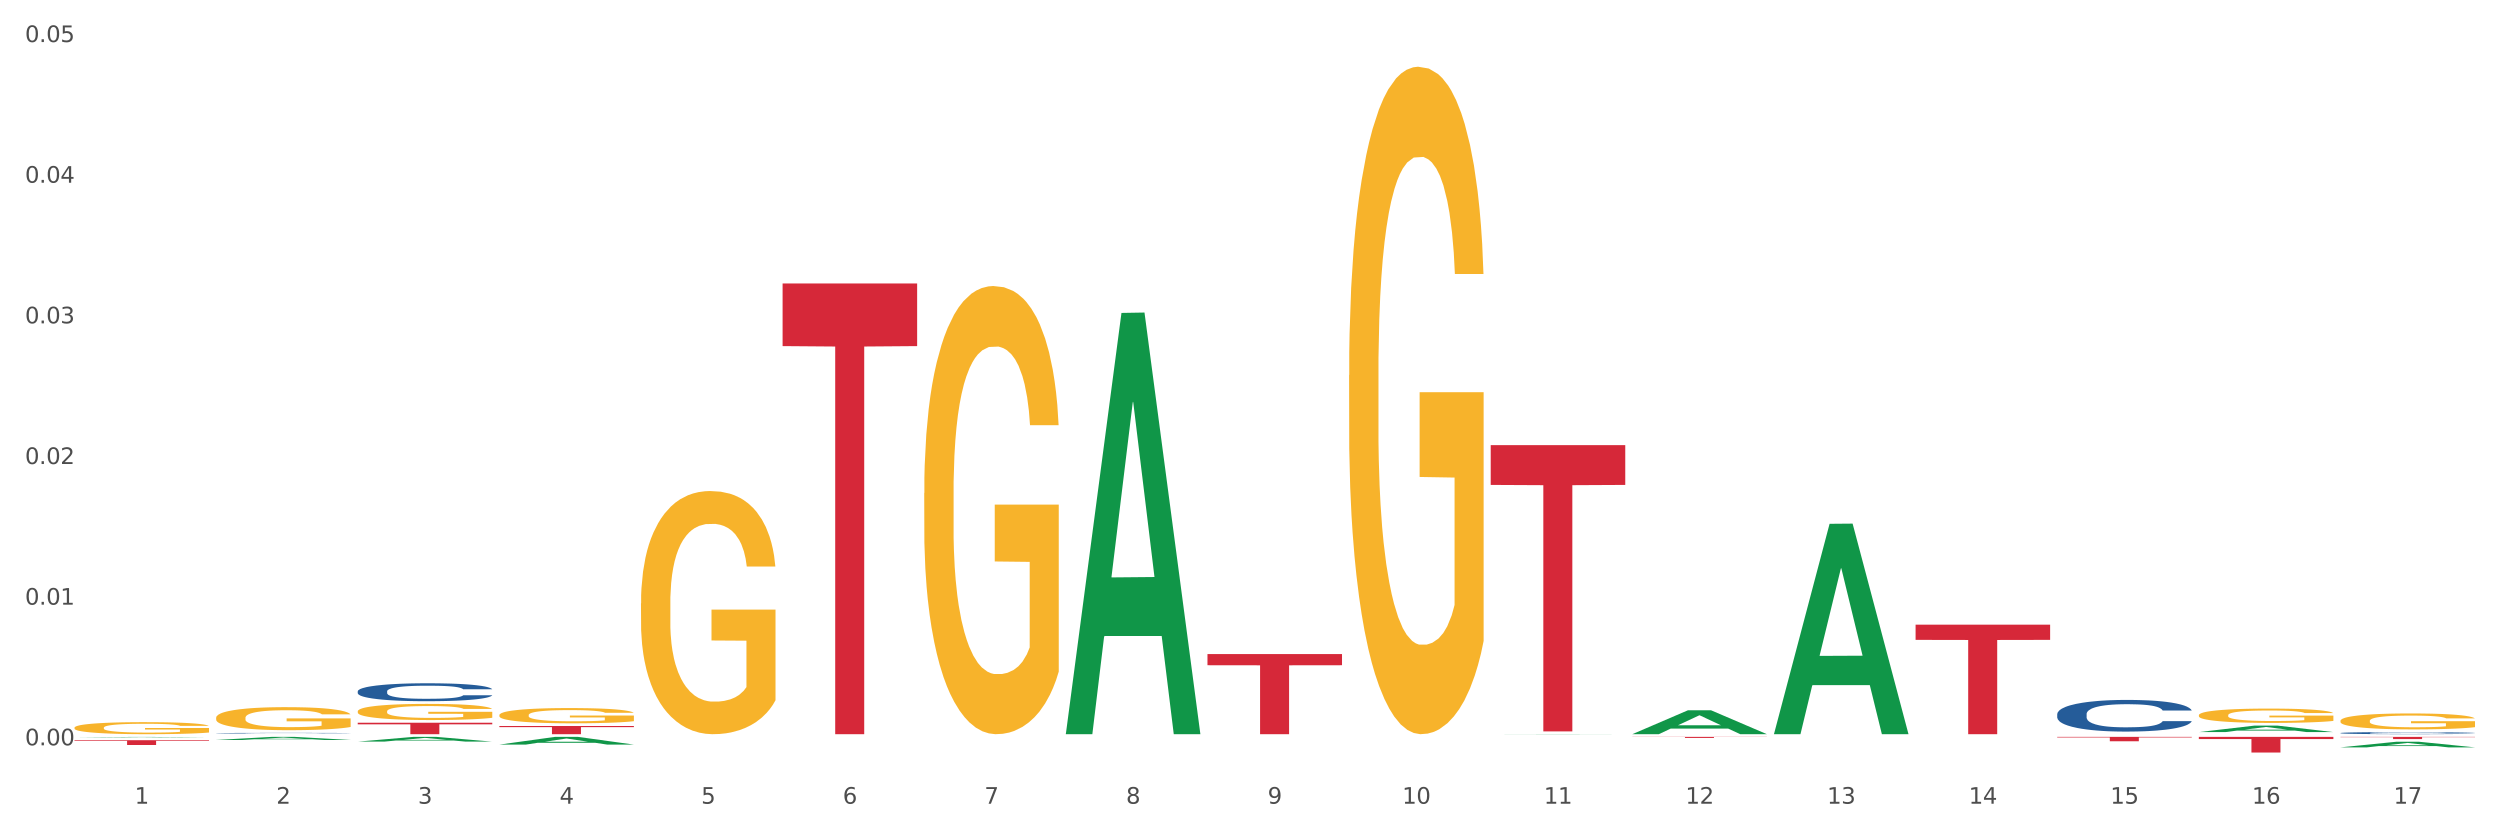 <?xml version="1.0" encoding="utf-8" standalone="no"?>
<!DOCTYPE svg PUBLIC "-//W3C//DTD SVG 1.1//EN"
  "http://www.w3.org/Graphics/SVG/1.1/DTD/svg11.dtd">
<svg xmlns:xlink="http://www.w3.org/1999/xlink" width="1080pt" height="360pt" viewBox="0 0 1080 360" xmlns="http://www.w3.org/2000/svg" version="1.1">
 <rect x="0" y="0" width="1080" height="360" fill="#333333" stroke="none"/>
 <defs>
  <style type="text/css">*{stroke-linejoin: round; stroke-linecap: butt}</style>
 </defs>
 <g id="figure_1">
  <g id="patch_1">
   <path d="M 0 360 
L 1080 360 
L 1080 0 
L 0 0 
z
" style="fill: #ffffff; stroke: #ffffff; stroke-linejoin: miter"/>
  </g>
  <g id="axes_1">
   <g id="matplotlib.axis_1">
    <g id="xtick_1">
     <g id="text_1">
      <!-- 1 -->
      <g style="fill: #4d4d4d" transform="translate(58.182 347.204) scale(0.096 -0.096)">
       <defs>
        <path id="DejaVuSans-31" d="M 794 531 
L 1825 531 
L 1825 4091 
L 703 3866 
L 703 4441 
L 1819 4666 
L 2450 4666 
L 2450 531 
L 3481 531 
L 3481 0 
L 794 0 
L 794 531 
z
" transform="scale(0.016)"/>
       </defs>
       <use xlink:href="#DejaVuSans-31"/>
      </g>
     </g>
    </g>
    <g id="xtick_2">
     <g id="text_2">
      <!-- 2 -->
      <g style="fill: #4d4d4d" transform="translate(119.364 347.204) scale(0.096 -0.096)">
       <defs>
        <path id="DejaVuSans-32" d="M 1228 531 
L 3431 531 
L 3431 0 
L 469 0 
L 469 531 
Q 828 903 1448 1529 
Q 2069 2156 2228 2338 
Q 2531 2678 2651 2914 
Q 2772 3150 2772 3378 
Q 2772 3750 2511 3984 
Q 2250 4219 1831 4219 
Q 1534 4219 1204 4116 
Q 875 4013 500 3803 
L 500 4441 
Q 881 4594 1212 4672 
Q 1544 4750 1819 4750 
Q 2544 4750 2975 4387 
Q 3406 4025 3406 3419 
Q 3406 3131 3298 2873 
Q 3191 2616 2906 2266 
Q 2828 2175 2409 1742 
Q 1991 1309 1228 531 
z
" transform="scale(0.016)"/>
       </defs>
       <use xlink:href="#DejaVuSans-32"/>
      </g>
     </g>
    </g>
    <g id="xtick_3">
     <g id="text_3">
      <!-- 3 -->
      <g style="fill: #4d4d4d" transform="translate(180.545 347.204) scale(0.096 -0.096)">
       <defs>
        <path id="DejaVuSans-33" d="M 2597 2516 
Q 3050 2419 3304 2112 
Q 3559 1806 3559 1356 
Q 3559 666 3084 287 
Q 2609 -91 1734 -91 
Q 1441 -91 1130 -33 
Q 819 25 488 141 
L 488 750 
Q 750 597 1062 519 
Q 1375 441 1716 441 
Q 2309 441 2620 675 
Q 2931 909 2931 1356 
Q 2931 1769 2642 2001 
Q 2353 2234 1838 2234 
L 1294 2234 
L 1294 2753 
L 1863 2753 
Q 2328 2753 2575 2939 
Q 2822 3125 2822 3475 
Q 2822 3834 2567 4026 
Q 2313 4219 1838 4219 
Q 1578 4219 1281 4162 
Q 984 4106 628 3988 
L 628 4550 
Q 988 4650 1302 4700 
Q 1616 4750 1894 4750 
Q 2613 4750 3031 4423 
Q 3450 4097 3450 3541 
Q 3450 3153 3228 2886 
Q 3006 2619 2597 2516 
z
" transform="scale(0.016)"/>
       </defs>
       <use xlink:href="#DejaVuSans-33"/>
      </g>
     </g>
    </g>
    <g id="xtick_4">
     <g id="text_4">
      <!-- 4 -->
      <g style="fill: #4d4d4d" transform="translate(241.726 347.204) scale(0.096 -0.096)">
       <defs>
        <path id="DejaVuSans-34" d="M 2419 4116 
L 825 1625 
L 2419 1625 
L 2419 4116 
z
M 2253 4666 
L 3047 4666 
L 3047 1625 
L 3713 1625 
L 3713 1100 
L 3047 1100 
L 3047 0 
L 2419 0 
L 2419 1100 
L 313 1100 
L 313 1709 
L 2253 4666 
z
" transform="scale(0.016)"/>
       </defs>
       <use xlink:href="#DejaVuSans-34"/>
      </g>
     </g>
    </g>
    <g id="xtick_5">
     <g id="text_5">
      <!-- 5 -->
      <g style="fill: #4d4d4d" transform="translate(302.908 347.204) scale(0.096 -0.096)">
       <defs>
        <path id="DejaVuSans-35" d="M 691 4666 
L 3169 4666 
L 3169 4134 
L 1269 4134 
L 1269 2991 
Q 1406 3038 1543 3061 
Q 1681 3084 1819 3084 
Q 2600 3084 3056 2656 
Q 3513 2228 3513 1497 
Q 3513 744 3044 326 
Q 2575 -91 1722 -91 
Q 1428 -91 1123 -41 
Q 819 9 494 109 
L 494 744 
Q 775 591 1075 516 
Q 1375 441 1709 441 
Q 2250 441 2565 725 
Q 2881 1009 2881 1497 
Q 2881 1984 2565 2268 
Q 2250 2553 1709 2553 
Q 1456 2553 1204 2497 
Q 953 2441 691 2322 
L 691 4666 
z
" transform="scale(0.016)"/>
       </defs>
       <use xlink:href="#DejaVuSans-35"/>
      </g>
     </g>
    </g>
    <g id="xtick_6">
     <g id="text_6">
      <!-- 6 -->
      <g style="fill: #4d4d4d" transform="translate(364.089 347.204) scale(0.096 -0.096)">
       <defs>
        <path id="DejaVuSans-36" d="M 2113 2584 
Q 1688 2584 1439 2293 
Q 1191 2003 1191 1497 
Q 1191 994 1439 701 
Q 1688 409 2113 409 
Q 2538 409 2786 701 
Q 3034 994 3034 1497 
Q 3034 2003 2786 2293 
Q 2538 2584 2113 2584 
z
M 3366 4563 
L 3366 3988 
Q 3128 4100 2886 4159 
Q 2644 4219 2406 4219 
Q 1781 4219 1451 3797 
Q 1122 3375 1075 2522 
Q 1259 2794 1537 2939 
Q 1816 3084 2150 3084 
Q 2853 3084 3261 2657 
Q 3669 2231 3669 1497 
Q 3669 778 3244 343 
Q 2819 -91 2113 -91 
Q 1303 -91 875 529 
Q 447 1150 447 2328 
Q 447 3434 972 4092 
Q 1497 4750 2381 4750 
Q 2619 4750 2861 4703 
Q 3103 4656 3366 4563 
z
" transform="scale(0.016)"/>
       </defs>
       <use xlink:href="#DejaVuSans-36"/>
      </g>
     </g>
    </g>
    <g id="xtick_7">
     <g id="text_7">
      <!-- 7 -->
      <g style="fill: #4d4d4d" transform="translate(425.271 347.204) scale(0.096 -0.096)">
       <defs>
        <path id="DejaVuSans-37" d="M 525 4666 
L 3525 4666 
L 3525 4397 
L 1831 0 
L 1172 0 
L 2766 4134 
L 525 4134 
L 525 4666 
z
" transform="scale(0.016)"/>
       </defs>
       <use xlink:href="#DejaVuSans-37"/>
      </g>
     </g>
    </g>
    <g id="xtick_8">
     <g id="text_8">
      <!-- 8 -->
      <g style="fill: #4d4d4d" transform="translate(486.452 347.204) scale(0.096 -0.096)">
       <defs>
        <path id="DejaVuSans-38" d="M 2034 2216 
Q 1584 2216 1326 1975 
Q 1069 1734 1069 1313 
Q 1069 891 1326 650 
Q 1584 409 2034 409 
Q 2484 409 2743 651 
Q 3003 894 3003 1313 
Q 3003 1734 2745 1975 
Q 2488 2216 2034 2216 
z
M 1403 2484 
Q 997 2584 770 2862 
Q 544 3141 544 3541 
Q 544 4100 942 4425 
Q 1341 4750 2034 4750 
Q 2731 4750 3128 4425 
Q 3525 4100 3525 3541 
Q 3525 3141 3298 2862 
Q 3072 2584 2669 2484 
Q 3125 2378 3379 2068 
Q 3634 1759 3634 1313 
Q 3634 634 3220 271 
Q 2806 -91 2034 -91 
Q 1263 -91 848 271 
Q 434 634 434 1313 
Q 434 1759 690 2068 
Q 947 2378 1403 2484 
z
M 1172 3481 
Q 1172 3119 1398 2916 
Q 1625 2713 2034 2713 
Q 2441 2713 2670 2916 
Q 2900 3119 2900 3481 
Q 2900 3844 2670 4047 
Q 2441 4250 2034 4250 
Q 1625 4250 1398 4047 
Q 1172 3844 1172 3481 
z
" transform="scale(0.016)"/>
       </defs>
       <use xlink:href="#DejaVuSans-38"/>
      </g>
     </g>
    </g>
    <g id="xtick_9">
     <g id="text_9">
      <!-- 9 -->
      <g style="fill: #4d4d4d" transform="translate(547.634 347.204) scale(0.096 -0.096)">
       <defs>
        <path id="DejaVuSans-39" d="M 703 97 
L 703 672 
Q 941 559 1184 500 
Q 1428 441 1663 441 
Q 2288 441 2617 861 
Q 2947 1281 2994 2138 
Q 2813 1869 2534 1725 
Q 2256 1581 1919 1581 
Q 1219 1581 811 2004 
Q 403 2428 403 3163 
Q 403 3881 828 4315 
Q 1253 4750 1959 4750 
Q 2769 4750 3195 4129 
Q 3622 3509 3622 2328 
Q 3622 1225 3098 567 
Q 2575 -91 1691 -91 
Q 1453 -91 1209 -44 
Q 966 3 703 97 
z
M 1959 2075 
Q 2384 2075 2632 2365 
Q 2881 2656 2881 3163 
Q 2881 3666 2632 3958 
Q 2384 4250 1959 4250 
Q 1534 4250 1286 3958 
Q 1038 3666 1038 3163 
Q 1038 2656 1286 2365 
Q 1534 2075 1959 2075 
z
" transform="scale(0.016)"/>
       </defs>
       <use xlink:href="#DejaVuSans-39"/>
      </g>
     </g>
    </g>
    <g id="xtick_10">
     <g id="text_10">
      <!-- 10 -->
      <g style="fill: #4d4d4d" transform="translate(605.761 347.204) scale(0.096 -0.096)">
       <defs>
        <path id="DejaVuSans-30" d="M 2034 4250 
Q 1547 4250 1301 3770 
Q 1056 3291 1056 2328 
Q 1056 1369 1301 889 
Q 1547 409 2034 409 
Q 2525 409 2770 889 
Q 3016 1369 3016 2328 
Q 3016 3291 2770 3770 
Q 2525 4250 2034 4250 
z
M 2034 4750 
Q 2819 4750 3233 4129 
Q 3647 3509 3647 2328 
Q 3647 1150 3233 529 
Q 2819 -91 2034 -91 
Q 1250 -91 836 529 
Q 422 1150 422 2328 
Q 422 3509 836 4129 
Q 1250 4750 2034 4750 
z
" transform="scale(0.016)"/>
       </defs>
       <use xlink:href="#DejaVuSans-31"/>
       <use xlink:href="#DejaVuSans-30" transform="translate(63.623 0)"/>
      </g>
     </g>
    </g>
    <g id="xtick_11">
     <g id="text_11">
      <!-- 11 -->
      <g style="fill: #4d4d4d" transform="translate(666.942 347.204) scale(0.096 -0.096)">
       <use xlink:href="#DejaVuSans-31"/>
       <use xlink:href="#DejaVuSans-31" transform="translate(63.623 0)"/>
      </g>
     </g>
    </g>
    <g id="xtick_12">
     <g id="text_12">
      <!-- 12 -->
      <g style="fill: #4d4d4d" transform="translate(728.124 347.204) scale(0.096 -0.096)">
       <use xlink:href="#DejaVuSans-31"/>
       <use xlink:href="#DejaVuSans-32" transform="translate(63.623 0)"/>
      </g>
     </g>
    </g>
    <g id="xtick_13">
     <g id="text_13">
      <!-- 13 -->
      <g style="fill: #4d4d4d" transform="translate(789.305 347.204) scale(0.096 -0.096)">
       <use xlink:href="#DejaVuSans-31"/>
       <use xlink:href="#DejaVuSans-33" transform="translate(63.623 0)"/>
      </g>
     </g>
    </g>
    <g id="xtick_14">
     <g id="text_14">
      <!-- 14 -->
      <g style="fill: #4d4d4d" transform="translate(850.487 347.204) scale(0.096 -0.096)">
       <use xlink:href="#DejaVuSans-31"/>
       <use xlink:href="#DejaVuSans-34" transform="translate(63.623 0)"/>
      </g>
     </g>
    </g>
    <g id="xtick_15">
     <g id="text_15">
      <!-- 15 -->
      <g style="fill: #4d4d4d" transform="translate(911.668 347.204) scale(0.096 -0.096)">
       <use xlink:href="#DejaVuSans-31"/>
       <use xlink:href="#DejaVuSans-35" transform="translate(63.623 0)"/>
      </g>
     </g>
    </g>
    <g id="xtick_16">
     <g id="text_16">
      <!-- 16 -->
      <g style="fill: #4d4d4d" transform="translate(972.849 347.204) scale(0.096 -0.096)">
       <use xlink:href="#DejaVuSans-31"/>
       <use xlink:href="#DejaVuSans-36" transform="translate(63.623 0)"/>
      </g>
     </g>
    </g>
    <g id="xtick_17">
     <g id="text_17">
      <!-- 17 -->
      <g style="fill: #4d4d4d" transform="translate(1034.031 347.204) scale(0.096 -0.096)">
       <use xlink:href="#DejaVuSans-31"/>
       <use xlink:href="#DejaVuSans-37" transform="translate(63.623 0)"/>
      </g>
     </g>
    </g>
    <g id="xtick_18"/>
    <g id="xtick_19"/>
    <g id="xtick_20"/>
    <g id="xtick_21"/>
    <g id="xtick_22"/>
    <g id="xtick_23"/>
    <g id="xtick_24"/>
    <g id="xtick_25"/>
    <g id="xtick_26"/>
    <g id="xtick_27"/>
    <g id="xtick_28"/>
    <g id="xtick_29"/>
    <g id="xtick_30"/>
    <g id="xtick_31"/>
    <g id="xtick_32"/>
    <g id="xtick_33"/>
   </g>
   <g id="matplotlib.axis_2">
    <g id="ytick_1">
     <g id="text_18">
      <!-- 0.00 -->
      <g style="fill: #4d4d4d" transform="translate(10.8 321.978) scale(0.096 -0.096)">
       <defs>
        <path id="DejaVuSans-2e" d="M 684 794 
L 1344 794 
L 1344 0 
L 684 0 
L 684 794 
z
" transform="scale(0.016)"/>
       </defs>
       <use xlink:href="#DejaVuSans-30"/>
       <use xlink:href="#DejaVuSans-2e" transform="translate(63.623 0)"/>
       <use xlink:href="#DejaVuSans-30" transform="translate(95.41 0)"/>
       <use xlink:href="#DejaVuSans-30" transform="translate(159.033 0)"/>
      </g>
     </g>
    </g>
    <g id="ytick_2">
     <g id="text_19">
      <!-- 0.01 -->
      <g style="fill: #4d4d4d" transform="translate(10.8 261.217) scale(0.096 -0.096)">
       <use xlink:href="#DejaVuSans-30"/>
       <use xlink:href="#DejaVuSans-2e" transform="translate(63.623 0)"/>
       <use xlink:href="#DejaVuSans-30" transform="translate(95.41 0)"/>
       <use xlink:href="#DejaVuSans-31" transform="translate(159.033 0)"/>
      </g>
     </g>
    </g>
    <g id="ytick_3">
     <g id="text_20">
      <!-- 0.02 -->
      <g style="fill: #4d4d4d" transform="translate(10.8 200.456) scale(0.096 -0.096)">
       <use xlink:href="#DejaVuSans-30"/>
       <use xlink:href="#DejaVuSans-2e" transform="translate(63.623 0)"/>
       <use xlink:href="#DejaVuSans-30" transform="translate(95.41 0)"/>
       <use xlink:href="#DejaVuSans-32" transform="translate(159.033 0)"/>
      </g>
     </g>
    </g>
    <g id="ytick_4">
     <g id="text_21">
      <!-- 0.03 -->
      <g style="fill: #4d4d4d" transform="translate(10.8 139.694) scale(0.096 -0.096)">
       <use xlink:href="#DejaVuSans-30"/>
       <use xlink:href="#DejaVuSans-2e" transform="translate(63.623 0)"/>
       <use xlink:href="#DejaVuSans-30" transform="translate(95.41 0)"/>
       <use xlink:href="#DejaVuSans-33" transform="translate(159.033 0)"/>
      </g>
     </g>
    </g>
    <g id="ytick_5">
     <g id="text_22">
      <!-- 0.04 -->
      <g style="fill: #4d4d4d" transform="translate(10.8 78.933) scale(0.096 -0.096)">
       <use xlink:href="#DejaVuSans-30"/>
       <use xlink:href="#DejaVuSans-2e" transform="translate(63.623 0)"/>
       <use xlink:href="#DejaVuSans-30" transform="translate(95.41 0)"/>
       <use xlink:href="#DejaVuSans-34" transform="translate(159.033 0)"/>
      </g>
     </g>
    </g>
    <g id="ytick_6">
     <g id="text_23">
      <!-- 0.05 -->
      <g style="fill: #4d4d4d" transform="translate(10.8 18.172) scale(0.096 -0.096)">
       <use xlink:href="#DejaVuSans-30"/>
       <use xlink:href="#DejaVuSans-2e" transform="translate(63.623 0)"/>
       <use xlink:href="#DejaVuSans-30" transform="translate(95.41 0)"/>
       <use xlink:href="#DejaVuSans-35" transform="translate(159.033 0)"/>
      </g>
     </g>
    </g>
    <g id="ytick_7"/>
    <g id="ytick_8"/>
    <g id="ytick_9"/>
    <g id="ytick_10"/>
    <g id="ytick_11"/>
   </g>
   <g id="PolyCollection_1">
    <path d="M 32.175 318.594 
L 32.235 318.594 
L 56.203 318.361 
L 66.15 318.361 
L 90.297 318.595 
L 78.793 318.595 
L 73.58 318.54 
L 48.833 318.54 
L 48.653 318.541 
L 43.62 318.595 
L 32.175 318.595 
L 32.175 318.594 
L 51.949 318.508 
L 70.464 318.507 
L 61.296 318.41 
L 61.176 318.41 
L 61.056 318.411 
L 51.889 318.507 
L 51.949 318.508 
L 32.175 318.594 
z
" clip-path="url(#pd924829ff3)" style="fill: #109648"/>
    <path d="M 93.356 319.666 
L 93.416 319.664 
L 117.384 318.332 
L 127.331 318.331 
L 151.479 319.668 
L 139.974 319.668 
L 134.761 319.357 
L 110.014 319.357 
L 109.834 319.362 
L 104.801 319.668 
L 93.356 319.668 
L 93.356 319.666 
L 113.13 319.171 
L 131.645 319.17 
L 122.478 318.616 
L 122.358 318.613 
L 122.238 318.617 
L 113.07 319.17 
L 113.13 319.171 
L 93.356 319.666 
z
" clip-path="url(#pd924829ff3)" style="fill: #109648"/>
    <path d="M 766.352 317.002 
L 766.412 316.917 
L 790.38 226.286 
L 800.327 226.2 
L 824.474 317.173 
L 812.97 317.173 
L 807.757 295.989 
L 783.01 295.989 
L 782.83 296.33 
L 777.797 317.173 
L 766.352 317.173 
L 766.352 317.002 
L 786.126 283.346 
L 804.641 283.261 
L 795.473 245.591 
L 795.353 245.42 
L 795.233 245.676 
L 786.066 283.261 
L 786.126 283.346 
L 766.352 317.002 
z
" clip-path="url(#pd924829ff3)" style="fill: #109648"/>
    <path d="M 949.896 316.259 
L 949.956 316.256 
L 973.924 313.464 
L 983.871 313.462 
L 1008.019 316.264 
L 996.514 316.264 
L 991.301 315.611 
L 966.554 315.611 
L 966.374 315.622 
L 961.341 316.264 
L 949.896 316.264 
L 949.896 316.259 
L 969.67 315.222 
L 988.185 315.219 
L 979.017 314.059 
L 978.897 314.054 
L 978.778 314.062 
L 969.61 315.219 
L 969.67 315.222 
L 949.896 316.259 
z
" clip-path="url(#pd924829ff3)" style="fill: #109648"/>
    <path d="M 1011.078 322.861 
L 1011.138 322.859 
L 1035.106 320.443 
L 1045.052 320.441 
L 1069.2 322.866 
L 1057.695 322.866 
L 1052.482 322.301 
L 1027.735 322.301 
L 1027.556 322.31 
L 1022.522 322.866 
L 1011.078 322.866 
L 1011.078 322.861 
L 1030.851 321.964 
L 1049.366 321.962 
L 1040.199 320.958 
L 1040.079 320.953 
L 1039.959 320.96 
L 1030.791 321.962 
L 1030.851 321.964 
L 1011.078 322.861 
z
" clip-path="url(#pd924829ff3)" style="fill: #109648"/>
    <path d="M 215.719 308.929 
L 215.788 308.923 
L 215.788 308.707 
L 215.925 308.52 
L 216.611 308.069 
L 217.641 307.696 
L 218.395 307.497 
L 219.15 307.335 
L 220.042 307.172 
L 221.14 307.004 
L 223.13 306.757 
L 224.366 306.631 
L 225.875 306.498 
L 228.62 306.306 
L 230.61 306.197 
L 232.669 306.107 
L 236.031 305.999 
L 238.227 305.951 
L 240.56 305.914 
L 243.374 305.89 
L 245.501 305.884 
L 250.167 305.902 
L 254.147 305.957 
L 256.069 305.999 
L 258.539 306.071 
L 259.843 306.119 
L 261.97 306.215 
L 264.166 306.342 
L 265.676 306.45 
L 267.94 306.655 
L 269.656 306.859 
L 271.234 307.112 
L 272.057 307.286 
L 272.675 307.449 
L 273.224 307.635 
L 273.773 307.93 
L 261.421 307.93 
L 260.941 307.72 
L 260.186 307.521 
L 259.088 307.329 
L 258.127 307.208 
L 256.48 307.058 
L 254.971 306.961 
L 253.392 306.889 
L 251.471 306.829 
L 249.961 306.799 
L 247.834 306.775 
L 243.648 306.781 
L 240.835 306.829 
L 238.913 306.889 
L 237.678 306.943 
L 236.58 307.004 
L 235.345 307.088 
L 233.904 307.214 
L 232.875 307.329 
L 231.845 307.473 
L 231.022 307.617 
L 230.267 307.786 
L 229.649 307.966 
L 229.169 308.153 
L 228.757 308.382 
L 228.414 308.761 
L 228.414 309.585 
L 228.551 309.772 
L 228.895 310.018 
L 229.306 310.205 
L 229.993 310.428 
L 230.61 310.578 
L 231.777 310.795 
L 233.08 310.975 
L 234.11 311.09 
L 235.139 311.186 
L 236.923 311.318 
L 238.913 311.427 
L 240.629 311.493 
L 242.962 311.553 
L 244.54 311.577 
L 245.913 311.589 
L 249.275 311.589 
L 251.677 311.571 
L 254.353 311.529 
L 256.412 311.475 
L 258.127 311.409 
L 260.049 311.3 
L 261.284 311.198 
L 261.284 309.94 
L 246.187 309.934 
L 246.187 309.098 
L 273.842 309.098 
L 273.842 311.553 
L 272.675 311.679 
L 271.371 311.794 
L 269.999 311.896 
L 267.94 312.022 
L 265.47 312.143 
L 263.274 312.227 
L 260.941 312.299 
L 258.196 312.365 
L 254.628 312.426 
L 252.432 312.45 
L 249.687 312.468 
L 246.462 312.474 
L 243.648 312.462 
L 240.903 312.432 
L 238.021 312.377 
L 235.208 312.299 
L 233.08 312.221 
L 230.953 312.125 
L 228.689 311.998 
L 226.905 311.878 
L 225.532 311.77 
L 224.022 311.631 
L 222.376 311.451 
L 221.14 311.288 
L 220.042 311.12 
L 218.876 310.903 
L 218.052 310.717 
L 217.229 310.482 
L 216.749 310.307 
L 216.2 310.037 
L 215.788 309.657 
L 215.719 308.929 
z
" clip-path="url(#pd924829ff3)" style="fill: #f7b32b"/>
    <path d="M 154.538 307.307 
L 154.606 307.3 
L 154.606 307.071 
L 154.744 306.874 
L 155.43 306.396 
L 156.459 306.001 
L 157.214 305.79 
L 157.969 305.618 
L 158.861 305.446 
L 159.959 305.268 
L 161.949 305.007 
L 163.184 304.873 
L 164.694 304.733 
L 167.439 304.529 
L 169.429 304.414 
L 171.487 304.319 
L 174.85 304.204 
L 177.046 304.153 
L 179.379 304.115 
L 182.192 304.089 
L 184.32 304.083 
L 188.986 304.102 
L 192.966 304.159 
L 194.887 304.204 
L 197.358 304.28 
L 198.661 304.331 
L 200.789 304.433 
L 202.985 304.567 
L 204.494 304.682 
L 206.759 304.898 
L 208.474 305.115 
L 210.053 305.383 
L 210.876 305.567 
L 211.494 305.739 
L 212.043 305.937 
L 212.592 306.249 
L 200.24 306.249 
L 199.759 306.026 
L 199.005 305.816 
L 197.907 305.612 
L 196.946 305.485 
L 195.299 305.325 
L 193.789 305.223 
L 192.211 305.147 
L 190.29 305.083 
L 188.78 305.051 
L 186.653 305.026 
L 182.467 305.032 
L 179.653 305.083 
L 177.732 305.147 
L 176.497 305.204 
L 175.399 305.268 
L 174.164 305.357 
L 172.723 305.491 
L 171.693 305.612 
L 170.664 305.765 
L 169.84 305.918 
L 169.086 306.096 
L 168.468 306.287 
L 167.988 306.485 
L 167.576 306.727 
L 167.233 307.128 
L 167.233 308.001 
L 167.37 308.199 
L 167.713 308.46 
L 168.125 308.658 
L 168.811 308.893 
L 169.429 309.053 
L 170.595 309.282 
L 171.899 309.473 
L 172.928 309.594 
L 173.958 309.696 
L 175.742 309.836 
L 177.732 309.951 
L 179.447 310.021 
L 181.781 310.085 
L 183.359 310.11 
L 184.731 310.123 
L 188.094 310.123 
L 190.495 310.104 
L 193.172 310.059 
L 195.23 310.002 
L 196.946 309.932 
L 198.867 309.817 
L 200.102 309.709 
L 200.102 308.377 
L 185.006 308.371 
L 185.006 307.485 
L 212.66 307.485 
L 212.66 310.085 
L 211.494 310.219 
L 210.19 310.34 
L 208.817 310.448 
L 206.759 310.582 
L 204.288 310.709 
L 202.092 310.798 
L 199.759 310.875 
L 197.014 310.945 
L 193.446 311.009 
L 191.25 311.034 
L 188.505 311.053 
L 185.28 311.06 
L 182.467 311.047 
L 179.722 311.015 
L 176.84 310.958 
L 174.026 310.875 
L 171.899 310.792 
L 169.772 310.69 
L 167.507 310.556 
L 165.723 310.429 
L 164.351 310.314 
L 162.841 310.168 
L 161.194 309.976 
L 159.959 309.804 
L 158.861 309.626 
L 157.694 309.397 
L 156.871 309.199 
L 156.048 308.951 
L 155.567 308.766 
L 155.018 308.479 
L 154.606 308.078 
L 154.538 307.307 
z
" clip-path="url(#pd924829ff3)" style="fill: #f7b32b"/>
    <path d="M 93.356 310.091 
L 93.425 310.082 
L 93.425 309.755 
L 93.562 309.473 
L 94.248 308.791 
L 95.278 308.227 
L 96.033 307.927 
L 96.787 307.682 
L 97.68 307.436 
L 98.778 307.181 
L 100.768 306.809 
L 102.003 306.618 
L 103.512 306.418 
L 106.257 306.127 
L 108.247 305.963 
L 110.306 305.826 
L 113.668 305.663 
L 115.864 305.59 
L 118.197 305.535 
L 121.011 305.499 
L 123.138 305.49 
L 127.804 305.517 
L 131.784 305.599 
L 133.706 305.663 
L 136.176 305.772 
L 137.48 305.845 
L 139.607 305.99 
L 141.803 306.181 
L 143.313 306.345 
L 145.577 306.654 
L 147.293 306.963 
L 148.871 307.345 
L 149.695 307.609 
L 150.312 307.854 
L 150.861 308.136 
L 151.41 308.582 
L 139.058 308.582 
L 138.578 308.263 
L 137.823 307.963 
L 136.725 307.672 
L 135.764 307.491 
L 134.118 307.263 
L 132.608 307.118 
L 131.03 307.009 
L 129.108 306.918 
L 127.599 306.872 
L 125.471 306.836 
L 121.285 306.845 
L 118.472 306.918 
L 116.55 307.009 
L 115.315 307.09 
L 114.217 307.181 
L 112.982 307.309 
L 111.541 307.5 
L 110.512 307.672 
L 109.482 307.891 
L 108.659 308.109 
L 107.904 308.364 
L 107.287 308.636 
L 106.806 308.918 
L 106.394 309.264 
L 106.051 309.837 
L 106.051 311.082 
L 106.189 311.364 
L 106.532 311.737 
L 106.943 312.019 
L 107.63 312.356 
L 108.247 312.583 
L 109.414 312.91 
L 110.718 313.183 
L 111.747 313.356 
L 112.776 313.501 
L 114.56 313.701 
L 116.55 313.865 
L 118.266 313.965 
L 120.599 314.056 
L 122.177 314.092 
L 123.55 314.111 
L 126.912 314.111 
L 129.314 314.083 
L 131.99 314.02 
L 134.049 313.938 
L 135.764 313.838 
L 137.686 313.674 
L 138.921 313.519 
L 138.921 311.619 
L 123.824 311.61 
L 123.824 310.346 
L 151.479 310.346 
L 151.479 314.056 
L 150.312 314.247 
L 149.008 314.42 
L 147.636 314.574 
L 145.577 314.765 
L 143.107 314.947 
L 140.911 315.074 
L 138.578 315.184 
L 135.833 315.284 
L 132.265 315.374 
L 130.069 315.411 
L 127.324 315.438 
L 124.099 315.447 
L 121.285 315.429 
L 118.54 315.384 
L 115.658 315.302 
L 112.845 315.184 
L 110.718 315.065 
L 108.59 314.92 
L 106.326 314.729 
L 104.542 314.547 
L 103.169 314.383 
L 101.66 314.174 
L 100.013 313.901 
L 98.778 313.656 
L 97.68 313.401 
L 96.513 313.074 
L 95.69 312.792 
L 94.866 312.437 
L 94.386 312.174 
L 93.837 311.764 
L 93.425 311.192 
L 93.356 310.091 
z
" clip-path="url(#pd924829ff3)" style="fill: #f7b32b"/>
    <path d="M 949.896 308.971 
L 949.965 308.965 
L 949.965 308.761 
L 950.102 308.586 
L 950.788 308.162 
L 951.818 307.811 
L 952.572 307.624 
L 953.327 307.471 
L 954.219 307.318 
L 955.317 307.16 
L 957.307 306.928 
L 958.543 306.809 
L 960.052 306.685 
L 962.797 306.504 
L 964.787 306.402 
L 966.846 306.317 
L 970.208 306.215 
L 972.404 306.17 
L 974.737 306.136 
L 977.551 306.113 
L 979.678 306.107 
L 984.344 306.124 
L 988.324 306.175 
L 990.246 306.215 
L 992.716 306.283 
L 994.02 306.328 
L 996.147 306.419 
L 998.343 306.538 
L 999.853 306.639 
L 1002.117 306.832 
L 1003.833 307.024 
L 1005.411 307.262 
L 1006.234 307.426 
L 1006.852 307.579 
L 1007.401 307.754 
L 1007.95 308.031 
L 995.598 308.031 
L 995.118 307.833 
L 994.363 307.647 
L 993.265 307.466 
L 992.304 307.352 
L 990.657 307.211 
L 989.148 307.12 
L 987.569 307.052 
L 985.648 306.996 
L 984.138 306.968 
L 982.011 306.945 
L 977.825 306.951 
L 975.012 306.996 
L 973.09 307.052 
L 971.855 307.103 
L 970.757 307.16 
L 969.522 307.239 
L 968.081 307.358 
L 967.052 307.466 
L 966.022 307.601 
L 965.199 307.737 
L 964.444 307.896 
L 963.826 308.065 
L 963.346 308.241 
L 962.934 308.456 
L 962.591 308.812 
L 962.591 309.588 
L 962.728 309.763 
L 963.072 309.995 
L 963.483 310.17 
L 964.169 310.38 
L 964.787 310.521 
L 965.954 310.725 
L 967.257 310.895 
L 968.287 311.002 
L 969.316 311.093 
L 971.1 311.217 
L 973.09 311.319 
L 974.806 311.381 
L 977.139 311.438 
L 978.717 311.461 
L 980.09 311.472 
L 983.452 311.472 
L 985.854 311.455 
L 988.53 311.415 
L 990.589 311.364 
L 992.304 311.302 
L 994.226 311.2 
L 995.461 311.104 
L 995.461 309.921 
L 980.364 309.916 
L 980.364 309.129 
L 1008.019 309.129 
L 1008.019 311.438 
L 1006.852 311.557 
L 1005.548 311.664 
L 1004.176 311.76 
L 1002.117 311.879 
L 999.647 311.992 
L 997.451 312.072 
L 995.118 312.14 
L 992.373 312.202 
L 988.805 312.258 
L 986.609 312.281 
L 983.864 312.298 
L 980.639 312.304 
L 977.825 312.292 
L 975.08 312.264 
L 972.198 312.213 
L 969.385 312.14 
L 967.257 312.066 
L 965.13 311.975 
L 962.866 311.857 
L 961.082 311.743 
L 959.709 311.642 
L 958.199 311.511 
L 956.553 311.342 
L 955.317 311.189 
L 954.219 311.03 
L 953.053 310.827 
L 952.229 310.651 
L 951.406 310.431 
L 950.926 310.267 
L 950.377 310.012 
L 949.965 309.655 
L 949.896 308.971 
z
" clip-path="url(#pd924829ff3)" style="fill: #f7b32b"/>
    <path d="M 582.808 162.068 
L 582.876 161.805 
L 582.876 152.325 
L 583.014 144.161 
L 583.7 124.411 
L 584.729 108.085 
L 585.484 99.394 
L 586.239 92.284 
L 587.131 85.174 
L 588.229 77.801 
L 590.219 67.004 
L 591.454 61.474 
L 592.964 55.681 
L 595.709 47.254 
L 597.699 42.514 
L 599.757 38.564 
L 603.12 33.824 
L 605.316 31.717 
L 607.649 30.137 
L 610.462 29.084 
L 612.589 28.821 
L 617.256 29.611 
L 621.236 31.981 
L 623.157 33.824 
L 625.628 36.984 
L 626.931 39.091 
L 629.059 43.304 
L 631.254 48.834 
L 632.764 53.574 
L 635.029 62.527 
L 636.744 71.481 
L 638.322 82.541 
L 639.146 90.178 
L 639.764 97.288 
L 640.312 105.451 
L 640.861 118.355 
L 628.51 118.355 
L 628.029 109.138 
L 627.274 100.448 
L 626.176 92.021 
L 625.216 86.754 
L 623.569 80.171 
L 622.059 75.958 
L 620.481 72.798 
L 618.56 70.164 
L 617.05 68.848 
L 614.923 67.794 
L 610.737 68.058 
L 607.923 70.164 
L 606.002 72.798 
L 604.767 75.168 
L 603.669 77.801 
L 602.433 81.488 
L 600.992 87.018 
L 599.963 92.021 
L 598.934 98.341 
L 598.11 104.661 
L 597.355 112.035 
L 596.738 119.935 
L 596.258 128.098 
L 595.846 138.105 
L 595.503 154.695 
L 595.503 190.772 
L 595.64 198.935 
L 595.983 209.732 
L 596.395 217.895 
L 597.081 227.639 
L 597.699 234.222 
L 598.865 243.702 
L 600.169 251.602 
L 601.198 256.606 
L 602.228 260.819 
L 604.012 266.612 
L 606.002 271.353 
L 607.717 274.249 
L 610.05 276.883 
L 611.629 277.936 
L 613.001 278.463 
L 616.364 278.463 
L 618.765 277.673 
L 621.442 275.829 
L 623.5 273.459 
L 625.216 270.563 
L 627.137 265.822 
L 628.372 261.346 
L 628.372 206.309 
L 613.276 206.045 
L 613.276 169.442 
L 640.93 169.442 
L 640.93 276.883 
L 639.764 282.413 
L 638.46 287.416 
L 637.087 291.893 
L 635.029 297.423 
L 632.558 302.689 
L 630.362 306.376 
L 628.029 309.536 
L 625.284 312.433 
L 621.716 315.066 
L 619.52 316.12 
L 616.775 316.91 
L 613.55 317.173 
L 610.737 316.646 
L 607.992 315.33 
L 605.11 312.96 
L 602.296 309.536 
L 600.169 306.113 
L 598.042 301.899 
L 595.777 296.369 
L 593.993 291.103 
L 592.621 286.363 
L 591.111 280.306 
L 589.464 272.406 
L 588.229 265.296 
L 587.131 257.922 
L 585.964 248.442 
L 585.141 240.279 
L 584.317 230.009 
L 583.837 222.372 
L 583.288 210.522 
L 582.876 193.932 
L 582.808 162.068 
z
" clip-path="url(#pd924829ff3)" style="fill: #f7b32b"/>
    <path d="M 32.175 314.375 
L 32.244 314.37 
L 32.244 314.199 
L 32.381 314.052 
L 33.067 313.696 
L 34.096 313.401 
L 34.851 313.244 
L 35.606 313.116 
L 36.498 312.988 
L 37.596 312.855 
L 39.586 312.66 
L 40.821 312.56 
L 42.331 312.456 
L 45.076 312.304 
L 47.066 312.218 
L 49.124 312.147 
L 52.487 312.061 
L 54.683 312.023 
L 57.016 311.995 
L 59.829 311.976 
L 61.957 311.971 
L 66.623 311.985 
L 70.603 312.028 
L 72.524 312.061 
L 74.995 312.118 
L 76.299 312.156 
L 78.426 312.232 
L 80.622 312.332 
L 82.131 312.418 
L 84.396 312.579 
L 86.111 312.741 
L 87.69 312.94 
L 88.513 313.078 
L 89.131 313.206 
L 89.68 313.354 
L 90.229 313.586 
L 77.877 313.586 
L 77.397 313.42 
L 76.642 313.263 
L 75.544 313.111 
L 74.583 313.016 
L 72.936 312.898 
L 71.426 312.822 
L 69.848 312.764 
L 67.927 312.717 
L 66.417 312.693 
L 64.29 312.674 
L 60.104 312.679 
L 57.29 312.717 
L 55.369 312.764 
L 54.134 312.807 
L 53.036 312.855 
L 51.801 312.921 
L 50.36 313.021 
L 49.33 313.111 
L 48.301 313.225 
L 47.478 313.339 
L 46.723 313.472 
L 46.105 313.615 
L 45.625 313.762 
L 45.213 313.943 
L 44.87 314.242 
L 44.87 314.893 
L 45.007 315.04 
L 45.35 315.235 
L 45.762 315.382 
L 46.448 315.558 
L 47.066 315.677 
L 48.232 315.848 
L 49.536 315.99 
L 50.566 316.08 
L 51.595 316.156 
L 53.379 316.261 
L 55.369 316.346 
L 57.085 316.399 
L 59.418 316.446 
L 60.996 316.465 
L 62.368 316.475 
L 65.731 316.475 
L 68.133 316.46 
L 70.809 316.427 
L 72.868 316.384 
L 74.583 316.332 
L 76.504 316.247 
L 77.74 316.166 
L 77.74 315.173 
L 62.643 315.168 
L 62.643 314.508 
L 90.297 314.508 
L 90.297 316.446 
L 89.131 316.546 
L 87.827 316.636 
L 86.455 316.717 
L 84.396 316.817 
L 81.926 316.912 
L 79.73 316.978 
L 77.397 317.035 
L 74.652 317.087 
L 71.083 317.135 
L 68.887 317.154 
L 66.143 317.168 
L 62.917 317.173 
L 60.104 317.163 
L 57.359 317.14 
L 54.477 317.097 
L 51.663 317.035 
L 49.536 316.973 
L 47.409 316.897 
L 45.144 316.798 
L 43.36 316.703 
L 41.988 316.617 
L 40.478 316.508 
L 38.831 316.365 
L 37.596 316.237 
L 36.498 316.104 
L 35.332 315.933 
L 34.508 315.786 
L 33.685 315.601 
L 33.204 315.463 
L 32.655 315.249 
L 32.244 314.95 
L 32.175 314.375 
z
" clip-path="url(#pd924829ff3)" style="fill: #f7b32b"/>
    <path d="M 399.263 213.026 
L 399.332 212.849 
L 399.332 206.483 
L 399.469 201.002 
L 400.156 187.74 
L 401.185 176.778 
L 401.94 170.943 
L 402.695 166.168 
L 403.587 161.394 
L 404.685 156.443 
L 406.675 149.194 
L 407.91 145.48 
L 409.419 141.59 
L 412.164 135.932 
L 414.154 132.749 
L 416.213 130.097 
L 419.575 126.914 
L 421.771 125.5 
L 424.104 124.439 
L 426.918 123.732 
L 429.045 123.555 
L 433.711 124.085 
L 437.691 125.677 
L 439.613 126.914 
L 442.083 129.036 
L 443.387 130.451 
L 445.514 133.28 
L 447.71 136.993 
L 449.22 140.176 
L 451.484 146.188 
L 453.2 152.2 
L 454.778 159.626 
L 455.602 164.754 
L 456.219 169.528 
L 456.768 175.009 
L 457.317 183.674 
L 444.965 183.674 
L 444.485 177.485 
L 443.73 171.65 
L 442.632 165.992 
L 441.672 162.455 
L 440.025 158.035 
L 438.515 155.206 
L 436.937 153.084 
L 435.015 151.315 
L 433.506 150.431 
L 431.378 149.724 
L 427.192 149.901 
L 424.379 151.315 
L 422.458 153.084 
L 421.222 154.675 
L 420.124 156.443 
L 418.889 158.919 
L 417.448 162.632 
L 416.419 165.992 
L 415.39 170.235 
L 414.566 174.479 
L 413.811 179.43 
L 413.194 184.735 
L 412.713 190.216 
L 412.302 196.935 
L 411.958 208.075 
L 411.958 232.299 
L 412.096 237.781 
L 412.439 245.03 
L 412.851 250.512 
L 413.537 257.054 
L 414.154 261.475 
L 415.321 267.84 
L 416.625 273.145 
L 417.654 276.504 
L 418.683 279.333 
L 420.468 283.223 
L 422.458 286.406 
L 424.173 288.351 
L 426.506 290.119 
L 428.084 290.827 
L 429.457 291.18 
L 432.819 291.18 
L 435.221 290.65 
L 437.897 289.412 
L 439.956 287.821 
L 441.672 285.876 
L 443.593 282.693 
L 444.828 279.687 
L 444.828 242.732 
L 429.731 242.555 
L 429.731 217.977 
L 457.386 217.977 
L 457.386 290.119 
L 456.219 293.833 
L 454.915 297.192 
L 453.543 300.198 
L 451.484 303.911 
L 449.014 307.448 
L 446.818 309.923 
L 444.485 312.045 
L 441.74 313.99 
L 438.172 315.758 
L 435.976 316.466 
L 433.231 316.996 
L 430.006 317.173 
L 427.192 316.819 
L 424.448 315.935 
L 421.565 314.344 
L 418.752 312.045 
L 416.625 309.746 
L 414.497 306.917 
L 412.233 303.204 
L 410.449 299.668 
L 409.076 296.485 
L 407.567 292.418 
L 405.92 287.113 
L 404.685 282.339 
L 403.587 277.388 
L 402.42 271.023 
L 401.597 265.541 
L 400.773 258.645 
L 400.293 253.518 
L 399.744 245.561 
L 399.332 234.421 
L 399.263 213.026 
z
" clip-path="url(#pd924829ff3)" style="fill: #f7b32b"/>
    <path d="M 338.082 122.455 
L 396.204 122.455 
L 396.204 149.515 
L 373.341 149.698 
L 373.341 317.173 
L 360.808 317.173 
L 360.808 149.698 
L 338.082 149.515 
L 338.082 122.638 
L 338.082 122.455 
z
" clip-path="url(#pd924829ff3)" style="fill: #d62839"/>
    <path d="M 215.719 313.632 
L 273.842 313.632 
L 273.842 314.124 
L 250.978 314.127 
L 250.978 317.173 
L 238.445 317.173 
L 238.445 314.127 
L 215.719 314.124 
L 215.719 313.635 
L 215.719 313.632 
z
" clip-path="url(#pd924829ff3)" style="fill: #d62839"/>
    <path d="M 154.538 312.218 
L 212.66 312.218 
L 212.66 312.906 
L 189.797 312.911 
L 189.797 317.173 
L 177.263 317.173 
L 177.263 312.911 
L 154.538 312.906 
L 154.538 312.222 
L 154.538 312.218 
z
" clip-path="url(#pd924829ff3)" style="fill: #d62839"/>
    <path d="M 32.175 319.753 
L 90.297 319.753 
L 90.297 320.043 
L 67.434 320.045 
L 67.434 321.84 
L 54.901 321.84 
L 54.901 320.045 
L 32.175 320.043 
L 32.175 319.755 
L 32.175 319.753 
z
" clip-path="url(#pd924829ff3)" style="fill: #d62839"/>
    <path d="M 276.901 260.666 
L 276.969 260.57 
L 276.969 257.116 
L 277.107 254.142 
L 277.793 246.947 
L 278.822 240.999 
L 279.577 237.833 
L 280.332 235.243 
L 281.224 232.652 
L 282.322 229.966 
L 284.312 226.033 
L 285.547 224.018 
L 287.057 221.907 
L 289.801 218.837 
L 291.792 217.11 
L 293.85 215.671 
L 297.213 213.945 
L 299.408 213.177 
L 301.742 212.601 
L 304.555 212.218 
L 306.682 212.122 
L 311.349 212.41 
L 315.329 213.273 
L 317.25 213.945 
L 319.72 215.096 
L 321.024 215.863 
L 323.152 217.398 
L 325.347 219.413 
L 326.857 221.14 
L 329.122 224.402 
L 330.837 227.664 
L 332.415 231.693 
L 333.239 234.475 
L 333.856 237.065 
L 334.405 240.039 
L 334.954 244.74 
L 322.603 244.74 
L 322.122 241.383 
L 321.367 238.217 
L 320.269 235.147 
L 319.309 233.228 
L 317.662 230.829 
L 316.152 229.294 
L 314.574 228.143 
L 312.652 227.184 
L 311.143 226.704 
L 309.015 226.32 
L 304.83 226.416 
L 302.016 227.184 
L 300.095 228.143 
L 298.86 229.007 
L 297.762 229.966 
L 296.526 231.309 
L 295.085 233.324 
L 294.056 235.147 
L 293.027 237.449 
L 292.203 239.752 
L 291.448 242.438 
L 290.831 245.316 
L 290.35 248.29 
L 289.939 251.936 
L 289.596 257.98 
L 289.596 271.123 
L 289.733 274.097 
L 290.076 278.031 
L 290.488 281.005 
L 291.174 284.554 
L 291.792 286.953 
L 292.958 290.406 
L 294.262 293.285 
L 295.291 295.107 
L 296.321 296.642 
L 298.105 298.753 
L 300.095 300.48 
L 301.81 301.535 
L 304.143 302.495 
L 305.722 302.878 
L 307.094 303.07 
L 310.457 303.07 
L 312.858 302.782 
L 315.535 302.111 
L 317.593 301.247 
L 319.309 300.192 
L 321.23 298.465 
L 322.465 296.834 
L 322.465 276.783 
L 307.369 276.687 
L 307.369 263.352 
L 335.023 263.352 
L 335.023 302.495 
L 333.856 304.509 
L 332.553 306.332 
L 331.18 307.963 
L 329.122 309.978 
L 326.651 311.896 
L 324.455 313.239 
L 322.122 314.391 
L 319.377 315.446 
L 315.809 316.405 
L 313.613 316.789 
L 310.868 317.077 
L 307.643 317.173 
L 304.83 316.981 
L 302.085 316.501 
L 299.203 315.638 
L 296.389 314.391 
L 294.262 313.144 
L 292.135 311.609 
L 289.87 309.594 
L 288.086 307.675 
L 286.714 305.948 
L 285.204 303.742 
L 283.557 300.864 
L 282.322 298.273 
L 281.224 295.587 
L 280.057 292.133 
L 279.234 289.159 
L 278.41 285.418 
L 277.93 282.636 
L 277.381 278.318 
L 276.969 272.274 
L 276.901 260.666 
z
" clip-path="url(#pd924829ff3)" style="fill: #f7b32b"/>
    <path d="M 643.989 192.297 
L 702.112 192.297 
L 702.112 209.483 
L 679.248 209.599 
L 679.248 315.963 
L 666.715 315.963 
L 666.715 209.599 
L 643.989 209.483 
L 643.989 192.414 
L 643.989 192.297 
z
" clip-path="url(#pd924829ff3)" style="fill: #d62839"/>
    <path d="M 521.626 282.571 
L 579.749 282.571 
L 579.749 287.38 
L 556.885 287.412 
L 556.885 317.173 
L 544.352 317.173 
L 544.352 287.412 
L 521.626 287.38 
L 521.626 282.604 
L 521.626 282.571 
z
" clip-path="url(#pd924829ff3)" style="fill: #d62839"/>
    <path d="M 643.989 317.173 
L 644.049 317.173 
L 668.017 317.121 
L 677.964 317.121 
L 702.112 317.173 
L 690.607 317.173 
L 685.394 317.161 
L 660.647 317.161 
L 660.467 317.161 
L 655.434 317.173 
L 643.989 317.173 
L 643.989 317.173 
L 663.763 317.153 
L 682.278 317.153 
L 673.11 317.132 
L 672.99 317.132 
L 672.871 317.132 
L 663.703 317.153 
L 663.763 317.153 
L 643.989 317.173 
z
" clip-path="url(#pd924829ff3)" style="fill: #109648"/>
    <path d="M 705.171 317.147 
L 705.23 317.137 
L 729.198 306.836 
L 739.145 306.826 
L 763.293 317.166 
L 751.788 317.166 
L 746.575 314.758 
L 721.828 314.758 
L 721.649 314.797 
L 716.615 317.166 
L 705.171 317.166 
L 705.171 317.147 
L 724.944 313.321 
L 743.459 313.312 
L 734.292 309.03 
L 734.172 309.011 
L 734.052 309.04 
L 724.884 313.312 
L 724.944 313.321 
L 705.171 317.147 
z
" clip-path="url(#pd924829ff3)" style="fill: #109648"/>
    <path d="M 215.719 321.66 
L 215.779 321.656 
L 239.747 318.334 
L 249.694 318.331 
L 273.842 321.666 
L 262.337 321.666 
L 257.124 320.889 
L 232.377 320.889 
L 232.197 320.902 
L 227.164 321.666 
L 215.719 321.666 
L 215.719 321.66 
L 235.493 320.426 
L 254.008 320.423 
L 244.84 319.042 
L 244.72 319.036 
L 244.601 319.045 
L 235.433 320.423 
L 235.493 320.426 
L 215.719 321.66 
z
" clip-path="url(#pd924829ff3)" style="fill: #109648"/>
    <path d="M 827.533 269.847 
L 885.656 269.847 
L 885.656 276.423 
L 862.792 276.468 
L 862.792 317.173 
L 850.259 317.173 
L 850.259 276.468 
L 827.533 276.423 
L 827.533 269.891 
L 827.533 269.847 
z
" clip-path="url(#pd924829ff3)" style="fill: #d62839"/>
    <path d="M 1011.078 318.331 
L 1069.2 318.331 
L 1069.2 318.463 
L 1046.337 318.464 
L 1046.337 319.283 
L 1033.803 319.283 
L 1033.803 318.464 
L 1011.078 318.463 
L 1011.078 318.332 
L 1011.078 318.331 
z
" clip-path="url(#pd924829ff3)" style="fill: #d62839"/>
    <path d="M 888.715 318.331 
L 946.837 318.331 
L 946.837 318.594 
L 923.974 318.596 
L 923.974 320.223 
L 911.44 320.223 
L 911.44 318.596 
L 888.715 318.594 
L 888.715 318.333 
L 888.715 318.331 
z
" clip-path="url(#pd924829ff3)" style="fill: #d62839"/>
    <path d="M 949.896 318.331 
L 1008.019 318.331 
L 1008.019 319.271 
L 985.155 319.277 
L 985.155 325.095 
L 972.622 325.095 
L 972.622 319.277 
L 949.896 319.271 
L 949.896 318.337 
L 949.896 318.331 
z
" clip-path="url(#pd924829ff3)" style="fill: #d62839"/>
    <path d="M 705.171 318.331 
L 763.293 318.331 
L 763.293 318.393 
L 740.43 318.394 
L 740.43 318.78 
L 727.896 318.78 
L 727.896 318.394 
L 705.171 318.393 
L 705.171 318.331 
L 705.171 318.331 
z
" clip-path="url(#pd924829ff3)" style="fill: #d62839"/>
    <path d="M 1011.078 311.391 
L 1011.146 311.384 
L 1011.146 311.158 
L 1011.284 310.963 
L 1011.97 310.491 
L 1012.999 310.102 
L 1013.754 309.894 
L 1014.509 309.724 
L 1015.401 309.555 
L 1016.499 309.378 
L 1018.489 309.121 
L 1019.724 308.989 
L 1021.234 308.85 
L 1023.978 308.649 
L 1025.969 308.536 
L 1028.027 308.442 
L 1031.39 308.328 
L 1033.585 308.278 
L 1035.919 308.24 
L 1038.732 308.215 
L 1040.859 308.209 
L 1045.526 308.228 
L 1049.506 308.284 
L 1051.427 308.328 
L 1053.897 308.404 
L 1055.201 308.454 
L 1057.328 308.555 
L 1059.524 308.687 
L 1061.034 308.8 
L 1063.299 309.014 
L 1065.014 309.228 
L 1066.592 309.492 
L 1067.416 309.674 
L 1068.033 309.844 
L 1068.582 310.039 
L 1069.131 310.347 
L 1056.78 310.347 
L 1056.299 310.127 
L 1055.544 309.919 
L 1054.446 309.718 
L 1053.486 309.592 
L 1051.839 309.435 
L 1050.329 309.334 
L 1048.751 309.259 
L 1046.829 309.196 
L 1045.32 309.165 
L 1043.192 309.14 
L 1039.007 309.146 
L 1036.193 309.196 
L 1034.272 309.259 
L 1033.037 309.316 
L 1031.939 309.378 
L 1030.703 309.466 
L 1029.262 309.599 
L 1028.233 309.718 
L 1027.204 309.869 
L 1026.38 310.02 
L 1025.625 310.196 
L 1025.008 310.384 
L 1024.527 310.579 
L 1024.116 310.818 
L 1023.773 311.214 
L 1023.773 312.076 
L 1023.91 312.271 
L 1024.253 312.529 
L 1024.665 312.724 
L 1025.351 312.956 
L 1025.969 313.113 
L 1027.135 313.34 
L 1028.439 313.528 
L 1029.468 313.648 
L 1030.498 313.748 
L 1032.282 313.887 
L 1034.272 314 
L 1035.987 314.069 
L 1038.32 314.132 
L 1039.899 314.157 
L 1041.271 314.17 
L 1044.634 314.17 
L 1047.035 314.151 
L 1049.712 314.107 
L 1051.77 314.05 
L 1053.486 313.981 
L 1055.407 313.868 
L 1056.642 313.761 
L 1056.642 312.447 
L 1041.546 312.441 
L 1041.546 311.567 
L 1069.2 311.567 
L 1069.2 314.132 
L 1068.033 314.264 
L 1066.73 314.383 
L 1065.357 314.49 
L 1063.299 314.622 
L 1060.828 314.748 
L 1058.632 314.836 
L 1056.299 314.912 
L 1053.554 314.981 
L 1049.986 315.044 
L 1047.79 315.069 
L 1045.045 315.088 
L 1041.82 315.094 
L 1039.007 315.081 
L 1036.262 315.05 
L 1033.38 314.993 
L 1030.566 314.912 
L 1028.439 314.83 
L 1026.312 314.729 
L 1024.047 314.597 
L 1022.263 314.471 
L 1020.891 314.358 
L 1019.381 314.214 
L 1017.734 314.025 
L 1016.499 313.855 
L 1015.401 313.679 
L 1014.234 313.453 
L 1013.411 313.258 
L 1012.587 313.013 
L 1012.107 312.83 
L 1011.558 312.547 
L 1011.146 312.151 
L 1011.078 311.391 
z
" clip-path="url(#pd924829ff3)" style="fill: #f7b32b"/>
    <path d="M 1011.078 316.666 
L 1011.146 316.665 
L 1011.146 316.641 
L 1011.352 316.609 
L 1012.108 316.551 
L 1013.07 316.506 
L 1014.719 316.454 
L 1015.612 316.432 
L 1016.78 316.408 
L 1019.185 316.368 
L 1021.933 316.334 
L 1023.856 316.316 
L 1025.299 316.304 
L 1028.528 316.283 
L 1030.383 316.274 
L 1032.307 316.266 
L 1033.956 316.261 
L 1036.704 316.255 
L 1038.902 316.253 
L 1041.444 316.252 
L 1043.574 316.253 
L 1046.391 316.256 
L 1050.513 316.266 
L 1052.093 316.272 
L 1054.223 316.282 
L 1056.421 316.296 
L 1058.208 316.309 
L 1060.269 316.329 
L 1062.398 316.354 
L 1064.46 316.386 
L 1065.902 316.415 
L 1067.07 316.446 
L 1068.101 316.484 
L 1068.856 316.525 
L 1069.2 316.56 
L 1056.627 316.56 
L 1056.284 316.529 
L 1055.597 316.495 
L 1054.91 316.472 
L 1054.154 316.454 
L 1052.986 316.433 
L 1051.956 316.419 
L 1050.238 316.403 
L 1048.658 316.393 
L 1047.353 316.387 
L 1045.772 316.382 
L 1042.406 316.377 
L 1040.001 316.377 
L 1038.49 316.379 
L 1036.635 316.383 
L 1035.055 316.389 
L 1033.2 316.399 
L 1031.757 316.41 
L 1030.314 316.424 
L 1029.49 316.435 
L 1028.253 316.453 
L 1027.429 316.468 
L 1026.33 316.494 
L 1025.711 316.513 
L 1024.612 316.561 
L 1024.131 316.596 
L 1023.925 316.62 
L 1023.788 316.647 
L 1023.788 316.778 
L 1024.2 316.837 
L 1024.543 316.863 
L 1025.093 316.891 
L 1026.124 316.928 
L 1027.635 316.964 
L 1029.215 316.99 
L 1030.52 317.006 
L 1031.757 317.018 
L 1032.994 317.027 
L 1034.505 317.036 
L 1035.742 317.041 
L 1037.597 317.046 
L 1039.795 317.048 
L 1041.513 317.048 
L 1045.017 317.044 
L 1046.597 317.04 
L 1048.108 317.034 
L 1049.757 317.025 
L 1051.063 317.015 
L 1051.818 317.007 
L 1053.055 316.991 
L 1054.017 316.974 
L 1054.841 316.955 
L 1055.391 316.938 
L 1056.009 316.913 
L 1056.49 316.884 
L 1056.627 316.869 
L 1069.2 316.869 
L 1068.925 316.9 
L 1068.444 316.929 
L 1067.482 316.969 
L 1066.727 316.991 
L 1065.559 317.019 
L 1064.322 317.043 
L 1062.605 317.069 
L 1061.024 317.088 
L 1059.376 317.105 
L 1057.589 317.12 
L 1054.36 317.141 
L 1053.192 317.147 
L 1050.719 317.157 
L 1048.795 317.163 
L 1045.979 317.169 
L 1043.093 317.172 
L 1040.07 317.173 
L 1037.391 317.171 
L 1034.437 317.166 
L 1032.582 317.161 
L 1030.52 317.154 
L 1028.116 317.142 
L 1025.849 317.127 
L 1023.719 317.111 
L 1021.727 317.091 
L 1019.872 317.069 
L 1017.467 317.033 
L 1015.681 316.998 
L 1014.375 316.965 
L 1013.482 316.937 
L 1012.589 316.902 
L 1012.108 316.878 
L 1011.352 316.819 
L 1011.078 316.764 
L 1011.078 316.666 
z
" clip-path="url(#pd924829ff3)" style="fill: #255c99"/>
    <path d="M 888.715 308.512 
L 888.784 308.499 
L 888.784 308.149 
L 888.99 307.675 
L 889.745 306.8 
L 890.707 306.138 
L 892.356 305.363 
L 893.249 305.038 
L 894.417 304.676 
L 896.822 304.089 
L 899.57 303.589 
L 901.493 303.314 
L 902.936 303.139 
L 906.165 302.827 
L 908.02 302.689 
L 909.944 302.577 
L 911.593 302.502 
L 914.341 302.414 
L 916.539 302.377 
L 919.081 302.364 
L 921.211 302.377 
L 924.028 302.427 
L 928.15 302.577 
L 929.73 302.664 
L 931.86 302.814 
L 934.058 303.014 
L 935.845 303.214 
L 937.906 303.501 
L 940.036 303.876 
L 942.097 304.351 
L 943.539 304.788 
L 944.707 305.251 
L 945.738 305.813 
L 946.494 306.425 
L 946.837 306.937 
L 934.265 306.937 
L 933.921 306.475 
L 933.234 305.975 
L 932.547 305.638 
L 931.791 305.363 
L 930.623 305.051 
L 929.593 304.851 
L 927.875 304.613 
L 926.295 304.464 
L 924.99 304.376 
L 923.41 304.301 
L 920.043 304.226 
L 917.639 304.226 
L 916.127 304.251 
L 914.272 304.314 
L 912.692 304.401 
L 910.837 304.551 
L 909.394 304.713 
L 907.952 304.926 
L 907.127 305.076 
L 905.89 305.351 
L 905.066 305.576 
L 903.967 305.963 
L 903.348 306.238 
L 902.249 306.95 
L 901.768 307.475 
L 901.562 307.837 
L 901.425 308.237 
L 901.425 310.186 
L 901.837 311.06 
L 902.181 311.435 
L 902.73 311.86 
L 903.761 312.41 
L 905.272 312.947 
L 906.852 313.334 
L 908.158 313.572 
L 909.394 313.747 
L 910.631 313.884 
L 912.142 314.009 
L 913.379 314.084 
L 915.234 314.159 
L 917.432 314.197 
L 919.15 314.197 
L 922.654 314.134 
L 924.234 314.072 
L 925.745 313.984 
L 927.394 313.847 
L 928.7 313.697 
L 929.455 313.584 
L 930.692 313.347 
L 931.654 313.097 
L 932.478 312.81 
L 933.028 312.56 
L 933.646 312.185 
L 934.127 311.76 
L 934.265 311.535 
L 946.837 311.535 
L 946.562 311.985 
L 946.081 312.422 
L 945.12 313.01 
L 944.364 313.347 
L 943.196 313.759 
L 941.959 314.109 
L 940.242 314.496 
L 938.662 314.784 
L 937.013 315.034 
L 935.226 315.259 
L 931.997 315.571 
L 930.829 315.658 
L 928.356 315.808 
L 926.433 315.896 
L 923.616 315.983 
L 920.73 316.033 
L 917.707 316.046 
L 915.028 316.021 
L 912.074 315.946 
L 910.219 315.871 
L 908.158 315.758 
L 905.753 315.583 
L 903.486 315.371 
L 901.356 315.121 
L 899.364 314.834 
L 897.509 314.509 
L 895.104 313.972 
L 893.318 313.447 
L 892.013 312.96 
L 891.119 312.547 
L 890.226 312.023 
L 889.745 311.66 
L 888.99 310.786 
L 888.715 309.973 
L 888.715 308.512 
z
" clip-path="url(#pd924829ff3)" style="fill: #255c99"/>
    <path d="M 154.538 298.654 
L 154.607 298.647 
L 154.607 298.449 
L 154.813 298.18 
L 155.568 297.684 
L 156.53 297.308 
L 158.179 296.869 
L 159.072 296.685 
L 160.24 296.48 
L 162.645 296.147 
L 165.393 295.864 
L 167.317 295.708 
L 168.759 295.609 
L 171.988 295.432 
L 173.843 295.354 
L 175.767 295.29 
L 177.416 295.247 
L 180.164 295.198 
L 182.362 295.177 
L 184.904 295.169 
L 187.034 295.177 
L 189.851 295.205 
L 193.973 295.29 
L 195.553 295.339 
L 197.683 295.424 
L 199.882 295.538 
L 201.668 295.651 
L 203.729 295.814 
L 205.859 296.026 
L 207.92 296.296 
L 209.362 296.543 
L 210.53 296.806 
L 211.561 297.124 
L 212.317 297.471 
L 212.66 297.762 
L 200.088 297.762 
L 199.744 297.5 
L 199.057 297.216 
L 198.37 297.025 
L 197.614 296.869 
L 196.446 296.692 
L 195.416 296.579 
L 193.698 296.444 
L 192.118 296.359 
L 190.813 296.31 
L 189.233 296.267 
L 185.866 296.225 
L 183.462 296.225 
L 181.95 296.239 
L 180.095 296.274 
L 178.515 296.324 
L 176.66 296.409 
L 175.217 296.501 
L 173.775 296.621 
L 172.95 296.706 
L 171.713 296.862 
L 170.889 296.99 
L 169.79 297.209 
L 169.171 297.365 
L 168.072 297.769 
L 167.591 298.066 
L 167.385 298.272 
L 167.248 298.498 
L 167.248 299.603 
L 167.66 300.099 
L 168.004 300.311 
L 168.553 300.552 
L 169.584 300.864 
L 171.095 301.168 
L 172.675 301.388 
L 173.981 301.522 
L 175.217 301.622 
L 176.454 301.699 
L 177.965 301.77 
L 179.202 301.813 
L 181.057 301.855 
L 183.255 301.877 
L 184.973 301.877 
L 188.477 301.841 
L 190.057 301.806 
L 191.568 301.756 
L 193.217 301.678 
L 194.523 301.593 
L 195.278 301.53 
L 196.515 301.395 
L 197.477 301.253 
L 198.301 301.09 
L 198.851 300.949 
L 199.469 300.736 
L 199.95 300.495 
L 200.088 300.368 
L 212.66 300.368 
L 212.385 300.623 
L 211.904 300.871 
L 210.943 301.204 
L 210.187 301.395 
L 209.019 301.629 
L 207.782 301.827 
L 206.065 302.047 
L 204.485 302.209 
L 202.836 302.351 
L 201.049 302.479 
L 197.82 302.656 
L 196.652 302.705 
L 194.179 302.79 
L 192.256 302.84 
L 189.439 302.889 
L 186.553 302.918 
L 183.53 302.925 
L 180.851 302.911 
L 177.897 302.868 
L 176.042 302.826 
L 173.981 302.762 
L 171.576 302.663 
L 169.309 302.542 
L 167.179 302.401 
L 165.187 302.238 
L 163.332 302.054 
L 160.927 301.749 
L 159.141 301.452 
L 157.836 301.175 
L 156.942 300.942 
L 156.049 300.644 
L 155.568 300.439 
L 154.813 299.943 
L 154.538 299.483 
L 154.538 298.654 
z
" clip-path="url(#pd924829ff3)" style="fill: #255c99"/>
    <path d="M 93.356 316.733 
L 93.425 316.733 
L 93.425 316.726 
L 93.631 316.716 
L 94.387 316.698 
L 95.349 316.684 
L 96.998 316.668 
L 97.891 316.661 
L 99.059 316.653 
L 101.463 316.641 
L 104.211 316.631 
L 106.135 316.625 
L 107.578 316.621 
L 110.807 316.615 
L 112.662 316.612 
L 114.585 316.61 
L 116.234 316.608 
L 118.982 316.606 
L 121.181 316.606 
L 123.723 316.605 
L 125.853 316.606 
L 128.67 316.607 
L 132.792 316.61 
L 134.372 316.612 
L 136.502 316.615 
L 138.7 316.619 
L 140.486 316.623 
L 142.547 316.629 
L 144.677 316.637 
L 146.738 316.647 
L 148.181 316.656 
L 149.349 316.665 
L 150.38 316.677 
L 151.135 316.69 
L 151.479 316.7 
L 138.906 316.7 
L 138.563 316.691 
L 137.876 316.68 
L 137.189 316.673 
L 136.433 316.668 
L 135.265 316.661 
L 134.234 316.657 
L 132.517 316.652 
L 130.937 316.649 
L 129.631 316.647 
L 128.051 316.646 
L 124.685 316.644 
L 122.28 316.644 
L 120.769 316.645 
L 118.914 316.646 
L 117.334 316.648 
L 115.479 316.651 
L 114.036 316.654 
L 112.593 316.659 
L 111.769 316.662 
L 110.532 316.667 
L 109.708 316.672 
L 108.608 316.68 
L 107.99 316.686 
L 106.891 316.701 
L 106.41 316.712 
L 106.204 316.719 
L 106.066 316.727 
L 106.066 316.768 
L 106.479 316.786 
L 106.822 316.794 
L 107.372 316.803 
L 108.402 316.814 
L 109.914 316.826 
L 111.494 316.834 
L 112.799 316.839 
L 114.036 316.842 
L 115.273 316.845 
L 116.784 316.848 
L 118.021 316.849 
L 119.876 316.851 
L 122.074 316.852 
L 123.792 316.852 
L 127.295 316.85 
L 128.876 316.849 
L 130.387 316.847 
L 132.036 316.844 
L 133.341 316.841 
L 134.097 316.839 
L 135.334 316.834 
L 136.296 316.829 
L 137.12 316.823 
L 137.67 316.817 
L 138.288 316.81 
L 138.769 316.801 
L 138.906 316.796 
L 151.479 316.796 
L 151.204 316.805 
L 150.723 316.815 
L 149.761 316.827 
L 149.005 316.834 
L 147.838 316.842 
L 146.601 316.85 
L 144.883 316.858 
L 143.303 316.864 
L 141.654 316.869 
L 139.868 316.874 
L 136.639 316.88 
L 135.471 316.882 
L 132.998 316.885 
L 131.074 316.887 
L 128.257 316.889 
L 125.372 316.89 
L 122.349 316.89 
L 119.669 316.889 
L 116.715 316.888 
L 114.86 316.886 
L 112.799 316.884 
L 110.395 316.88 
L 108.127 316.876 
L 105.998 316.871 
L 104.005 316.865 
L 102.15 316.858 
L 99.746 316.847 
L 97.959 316.836 
L 96.654 316.826 
L 95.761 316.817 
L 94.868 316.806 
L 94.387 316.799 
L 93.631 316.781 
L 93.356 316.764 
L 93.356 316.733 
z
" clip-path="url(#pd924829ff3)" style="fill: #255c99"/>
    <path d="M 460.445 316.831 
L 460.505 316.66 
L 484.473 135.186 
L 494.42 135.015 
L 518.567 317.173 
L 507.063 317.173 
L 501.85 274.755 
L 477.103 274.755 
L 476.923 275.439 
L 471.89 317.173 
L 460.445 317.173 
L 460.445 316.831 
L 480.218 249.441 
L 498.734 249.27 
L 489.566 173.841 
L 489.446 173.499 
L 489.326 174.012 
L 480.159 249.27 
L 480.218 249.441 
L 460.445 316.831 
z
" clip-path="url(#pd924829ff3)" style="fill: #109648"/>
    <path d="M 154.538 320.378 
L 154.598 320.377 
L 178.566 318.333 
L 188.512 318.331 
L 212.66 320.382 
L 201.156 320.382 
L 195.943 319.905 
L 171.196 319.905 
L 171.016 319.912 
L 165.983 320.382 
L 154.538 320.382 
L 154.538 320.378 
L 174.311 319.62 
L 192.827 319.618 
L 183.659 318.768 
L 183.539 318.764 
L 183.419 318.77 
L 174.251 319.618 
L 174.311 319.62 
L 154.538 320.378 
z
" clip-path="url(#pd924829ff3)" style="fill: #109648"/>
   </g>
  </g>
 </g>
 <defs>
  <clipPath id="pd924829ff3">
   <rect x="32.175" y="14.007" width="1037.025" height="325.902"/>
  </clipPath>
 </defs>
</svg>
